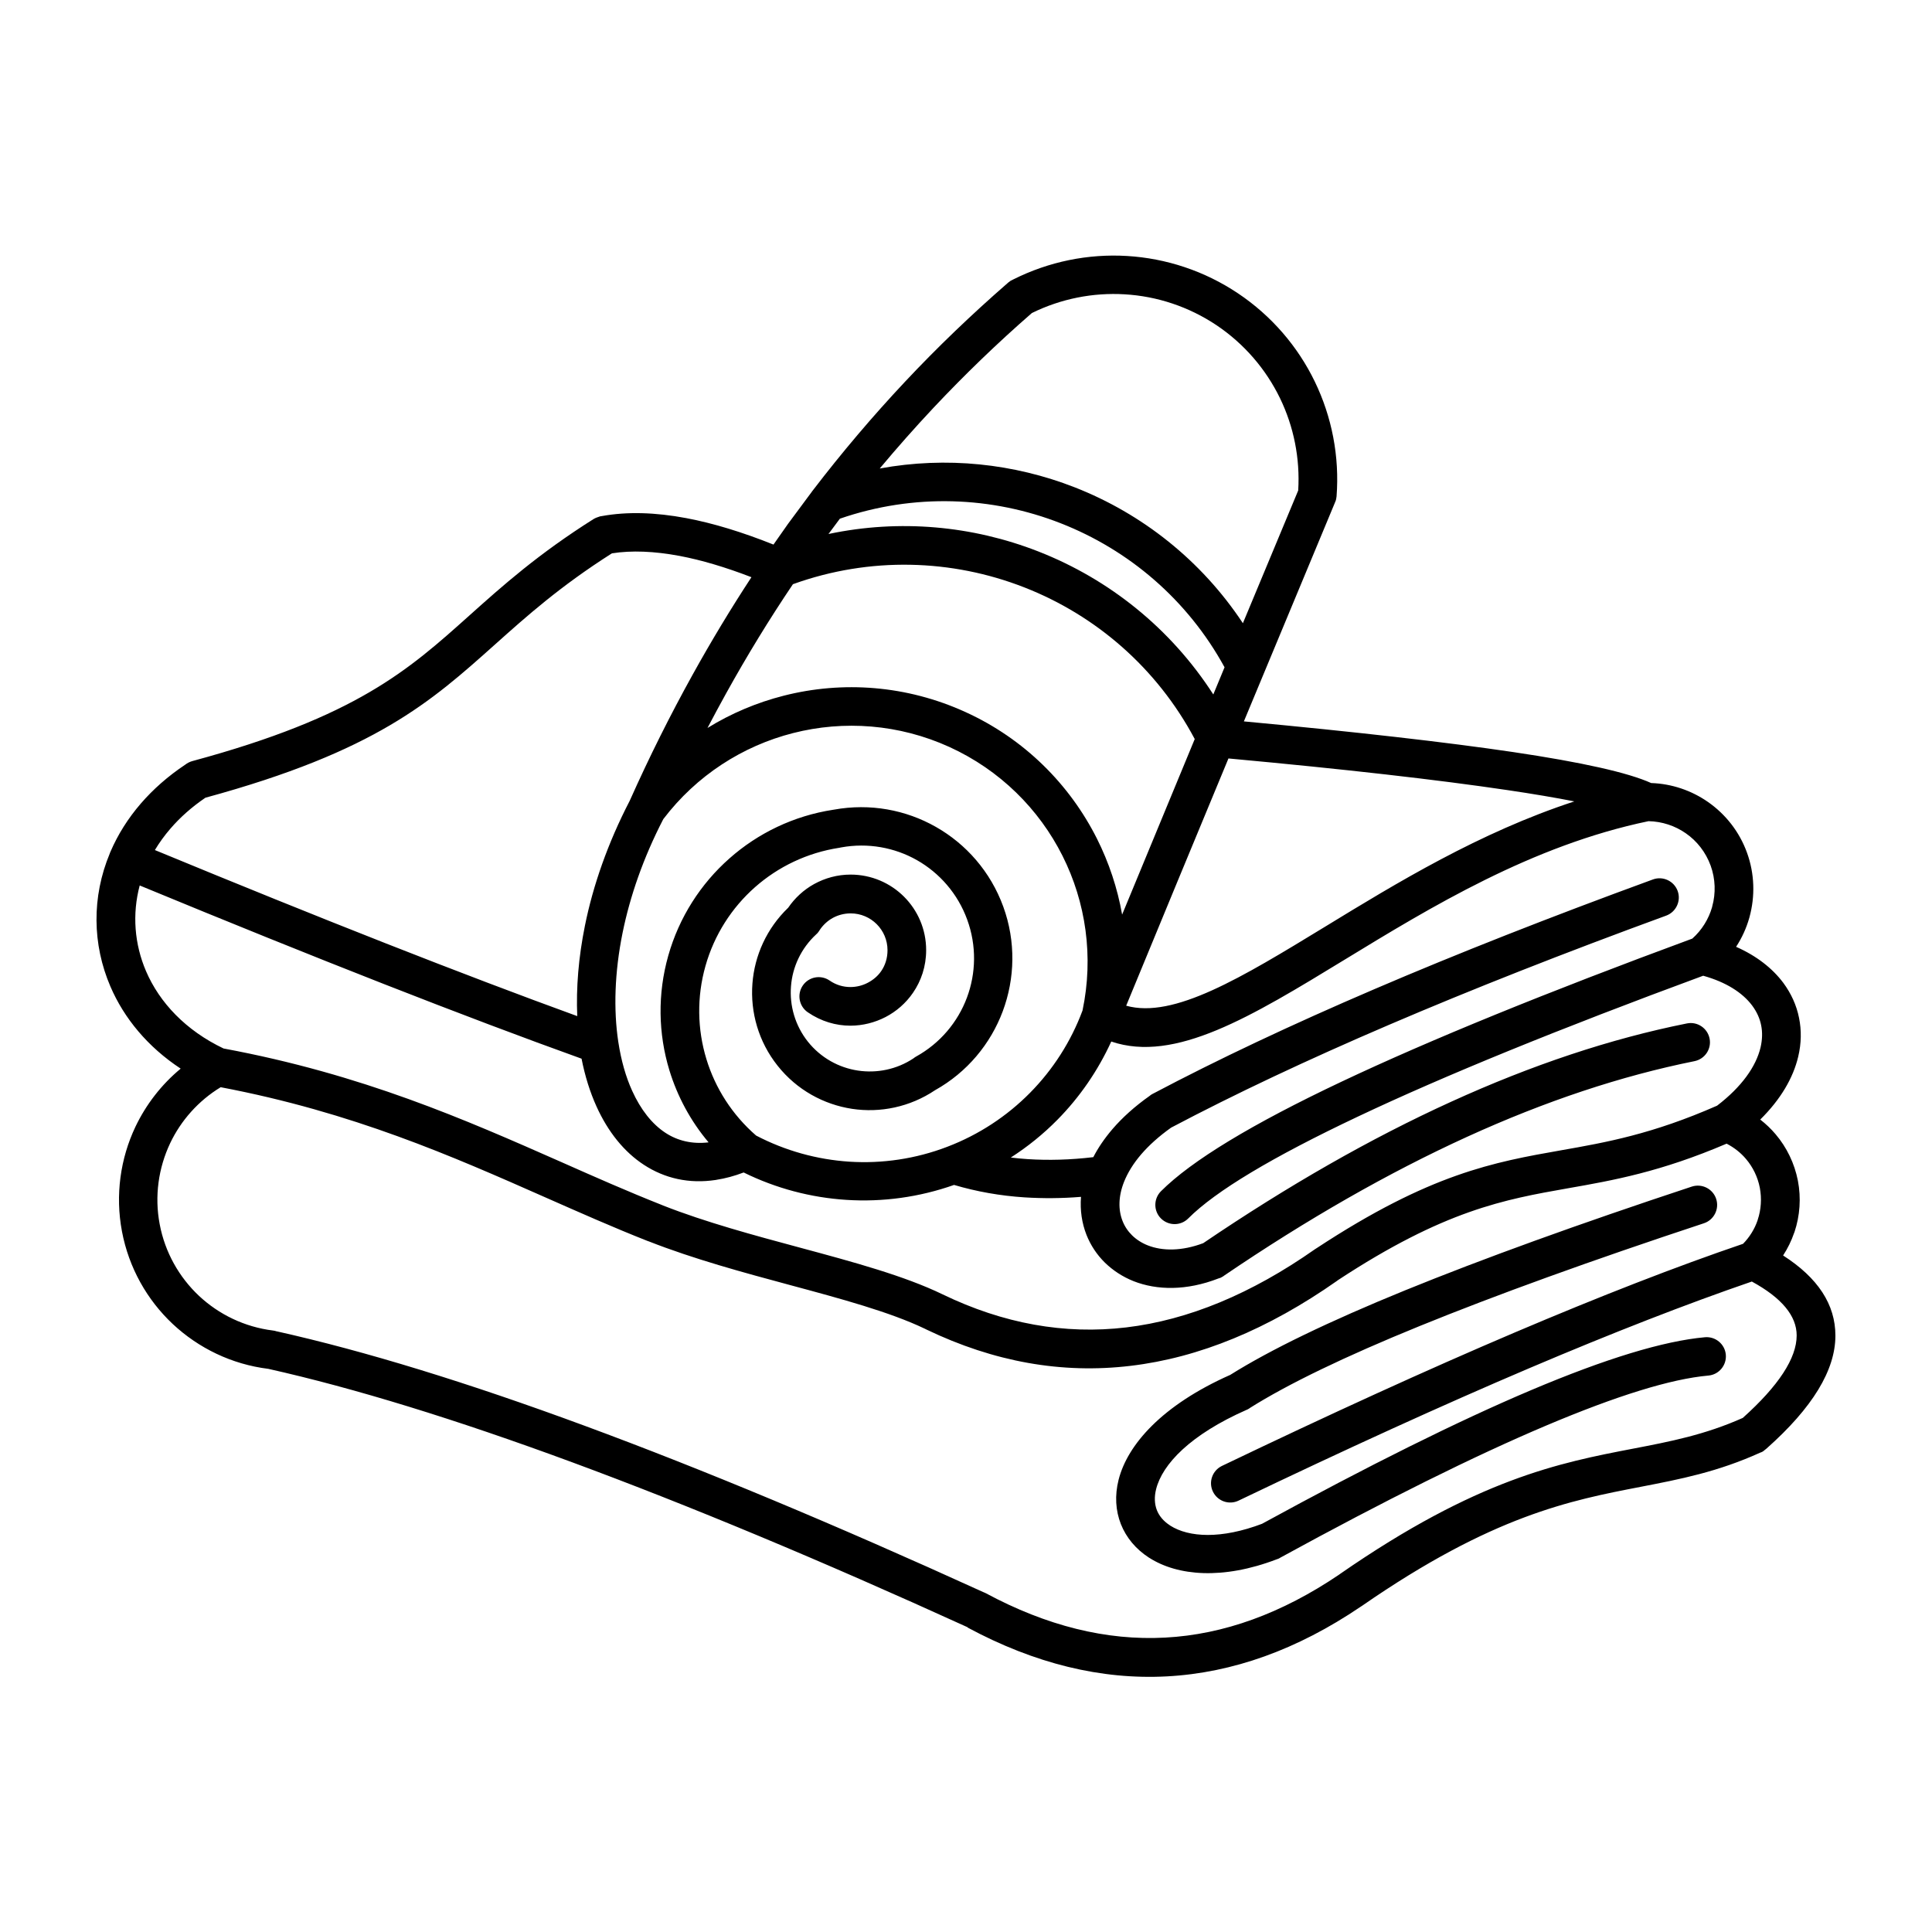 <?xml version="1.0" encoding="UTF-8"?>
<svg width="1200pt" height="1200pt" version="1.1" viewBox="0 0 1200 1200" xmlns="http://www.w3.org/2000/svg">
 <path d="m507.61 579.74-0.234 0.234-0.141 0.094-0.328 0.328c-9.422 8.719-14.719 20.344-15.609 32.25-0.938 11.953 2.531 24.328 10.5 34.359 8.016 10.031 19.219 16.172 31.125 17.953 11.672 1.734 24-0.656 34.453-7.594l0.047-0.047 0.188-0.141 0.328-0.234 0.234-0.188 0.188-0.141 0.375-0.188 0.188-0.141 0.094-0.047c15-8.297 25.922-21.516 31.547-36.562 5.672-15.141 6.094-32.297 0.188-48.469-5.859-16.125-17.203-29.016-31.266-36.984-13.828-7.828-30.422-10.922-47.062-7.875l-1.172 0.234c-19.875 3.047-37.922 11.766-52.312 24.469-14.438 12.75-25.312 29.625-30.75 48.891-5.484 19.359-5.062 39.422 0.562 57.844 5.484 18.047 16.031 34.641 30.891 47.531 18.141 9.469 37.875 14.906 57.891 16.219 20.438 1.312 41.203-1.734 60.797-9.234 19.594-7.453 37.125-19.031 51.469-33.562 14.203-14.391 25.406-31.781 32.578-51.094 7.031-33.469 2.062-67.219-12.422-96.047-14.578-29.062-38.906-53.344-70.266-67.641-31.312-14.25-65.578-16.688-97.125-8.625-31.266 7.969-59.953 26.297-80.578 53.438-12.469 24.094-20.719 48.094-25.312 70.734-4.969 24.562-5.625 47.625-2.672 67.406v0.047l0.047 0.234c1.734 11.391 4.641 21.656 8.625 30.375 5.25 11.578 12.281 20.578 20.672 26.062 7.594 4.969 16.688 7.125 26.766 5.906-11.156-13.219-19.359-28.5-24.328-44.719-6.938-22.734-7.453-47.438-0.703-71.25 6.75-23.859 20.156-44.625 37.922-60.328 17.812-15.797 40.078-26.531 64.5-30.281l0.328-0.047 0.281-0.047c22.312-4.031 44.484 0.141 63.094 10.688 18.891 10.688 34.078 27.938 41.953 49.594s7.266 44.625-0.328 64.969c-7.547 20.203-22.078 37.875-42.047 49.031-15.656 10.5-34.125 14.203-51.516 11.578-17.625-2.672-34.359-11.766-46.266-26.766-11.906-14.953-17.016-33.281-15.656-51.047 1.312-17.344 8.812-34.219 22.219-47.109 4.125-6.047 9.656-11.156 16.125-14.719 6.75-3.703 14.438-5.859 22.641-5.859 12.938 0 24.703 5.25 33.188 13.734 8.484 8.484 13.734 20.203 13.734 33.188 0 10.078-3.094 19.125-8.203 26.531-4.406 6.422-10.312 11.531-16.969 15-6.703 3.469-14.25 5.391-21.891 5.391-8.953 0-18.141-2.625-26.484-8.344-5.438-3.75-6.797-11.203-3.047-16.641s11.203-6.797 16.641-3.047c3.984 2.766 8.484 4.031 12.891 4.031 3.797 0 7.547-0.938 10.828-2.672 3.328-1.734 6.281-4.219 8.344-7.266 2.391-3.469 3.891-7.875 3.891-12.938 0-6.328-2.578-12.047-6.703-16.172s-9.844-6.703-16.172-6.703c-4.031 0-7.828 1.031-11.109 2.812-3.234 1.781-6 4.359-8.062 7.406l-0.094 0.188-0.094 0.141v0.047l-0.094 0.094c-0.375 0.609-0.844 1.219-1.359 1.781zm93.375 430.97c-91.031-41.484-173.02-75.656-245.86-102.56-72.281-26.672-135.14-45.984-188.48-57.938-22.781-2.812-43.359-12.891-59.344-27.844-15.938-14.953-27.281-34.922-31.547-57.516-4.266-22.594-0.984-45.328 8.391-65.062 6.562-13.734 16.078-26.109 28.078-36.047-20.438-13.453-35.156-31.266-43.641-51-11.25-26.156-11.672-55.594-0.375-82.688l0.188-0.562 0.281-0.562v-0.047c4.5-10.453 10.781-20.531 18.891-29.906 7.547-8.719 16.688-16.828 27.516-24.047 1.266-0.984 2.719-1.734 4.359-2.203 101.86-27.516 134.21-56.484 172.03-90.375 20.578-18.422 42.797-38.297 77.484-60.141h0.047l0.188-0.094 0.047-0.047 0.234-0.094 0.047-0.047 0.234-0.094 0.047-0.047 0.234-0.094 0.047-0.047 0.234-0.094h0.047l0.234-0.094h0.047l0.469-0.188 0.844-0.281 0.234-0.094h0.047l0.234-0.094h0.047l0.234-0.094h0.047l0.234-0.047h0.047l0.234-0.047h0.094l0.234-0.047 0.281-0.047c15.562-2.812 33.047-2.344 52.453 1.312 16.594 3.141 34.594 8.625 54.047 16.406l9.047-12.891 14.812-19.969 0.141-0.234 0.375-0.469c18.094-23.625 37.219-46.172 57.422-67.688 19.969-21.281 41.156-41.578 63.375-60.938l0.234-0.188 0.047-0.047 0.469-0.422 0.188-0.141 0.094-0.047 1.125-0.844 1.5-0.75c22.266-11.203 46.734-16.078 70.781-14.625 24.188 1.453 48.047 9.234 68.906 23.203 20.859 13.969 37.172 33.047 47.719 54.844 10.547 21.797 15.422 46.359 13.5 71.344l-0.047 0.234v0.094l-0.047 0.188-0.094 0.609v0.141l-0.047 0.141v0.141l-0.047 0.141-0.141 0.562-0.047 0.141-0.047 0.188-0.094 0.281-0.188 0.375-0.328 0.844-0.094 0.234-56.344 135.37c70.125 6.562 125.86 12.938 167.11 19.031 42.938 6.375 71.578 12.797 85.875 19.266 12.844 0.422 25.031 4.641 35.156 11.672 10.969 7.594 19.641 18.516 24.375 31.641 4.734 13.078 5.062 27.047 1.547 39.891l-0.141 0.516c-1.781 6.328-4.547 12.422-8.203 18 12.656 5.578 22.547 13.312 29.344 22.406 4.875 6.609 8.203 13.922 9.75 21.703 1.594 7.781 1.453 15.938-0.516 24.141-3.094 13.125-10.875 26.531-23.578 39.047 3.516 2.719 6.703 5.766 9.562 9.141 6.891 8.109 11.719 18.047 13.828 28.828 2.062 10.781 1.266 21.75-2.109 31.875l-0.234 0.562c-1.688 4.922-3.984 9.609-6.844 14.016 21.656 13.875 32.484 30.469 32.484 49.781 0 21.469-14.25 44.812-42.703 70.078l-0.234 0.188-0.047 0.047-0.188 0.141-0.047 0.047-0.188 0.141-0.094 0.094-0.141 0.094-0.094 0.094-0.141 0.094-0.094 0.094-0.141 0.094-0.094 0.094-0.141 0.094-0.094 0.094-0.141 0.094-0.094 0.094-0.141 0.094-0.094 0.094-0.141 0.094-0.938 0.469-0.562 0.188c-26.672 12.094-49.828 16.547-74.531 21.328-43.266 8.344-91.828 17.719-172.92 73.875l-0.234 0.188-0.469 0.234-0.234 0.188c-39.328 26.625-79.406 41.016-120.19 43.219-40.875 2.203-82.219-7.922-123.89-30.328zm-429.05-183.79c54.75 12.234 118.59 31.828 191.44 58.734 72.891 26.906 155.39 61.312 247.45 103.27l0.281 0.094 0.281 0.141 0.844 0.375c37.828 20.344 75 29.578 111.47 27.609 36.375-1.922 72.422-15 108.09-39.141l0.234-0.188 0.094-0.047 0.234-0.188c85.359-59.156 136.45-69.047 182.06-77.812 22.969-4.406 44.531-8.578 68.062-19.078 22.312-20.016 33.469-37.125 33.469-51.234 0-12.141-9.281-23.344-27.844-33.469-40.266 13.828-86.297 31.734-138.1 53.766-54.188 23.062-114.42 50.531-180.71 82.312-5.953 2.859-13.078 0.328-15.938-5.625s-0.328-13.078 5.625-15.938c66.984-32.109 127.55-59.766 181.64-82.781 53.344-22.688 100.69-41.109 142.03-55.172 4.078-4.172 7.172-9.188 9-14.531l0.141-0.516c2.062-6.234 2.531-13.031 1.266-19.781-1.312-6.703-4.312-12.844-8.578-17.859-3.281-3.891-7.406-7.125-12.047-9.516-40.969 17.531-70.359 22.781-98.484 27.703-39.609 6.984-76.734 13.594-143.02 57.141l-0.469 0.375c-42.891 30.094-85.641 47.719-128.21 52.781-42.656 5.109-84.891-2.438-126.71-22.5l-1.125-0.562c-21.75-10.406-51.938-18.562-83.812-27.141-29.062-7.828-59.531-16.078-87.609-27.094l-0.938-0.328c-21.141-8.344-41.953-17.578-63.094-26.906-58.312-25.781-119.77-52.922-201.89-68.531-13.875 8.438-24.656 20.672-31.359 34.734-7.266 15.328-9.844 32.953-6.516 50.391 3.281 17.438 12.094 32.906 24.422 44.484 12.328 11.531 28.266 19.312 45.938 21.516 0.75 0.094 1.547 0.234 2.25 0.516zm612.1 119.44c65.859-36 121.55-63.703 166.97-82.922 46.312-19.594 82.312-30.562 108-32.859 6.562-0.562 12.375 4.312 12.938 10.875s-4.312 12.375-10.875 12.938c-23.156 2.062-56.766 12.469-100.78 31.078-44.625 18.891-99.656 46.219-165 81.984l-0.703 0.422-0.562 0.281-0.562 0.188-0.234 0.094-0.281 0.094c-33.469 12.797-61.453 10.266-78.938-0.844l-0.328-0.188c-8.203-5.297-14.156-12.469-17.484-20.859-3.281-8.344-3.891-17.766-1.406-27.562 5.531-21.75 26.953-46.312 69.328-65.109 24.891-15.609 61.219-33.188 108.8-52.594 47.812-19.453 107.11-40.969 177.89-64.359 6.281-2.062 13.078 1.359 15.141 7.641s-1.359 13.078-7.641 15.141c-70.5 23.297-129.32 44.625-176.44 63.797-46.734 19.031-81.891 36.047-105.52 50.906l-0.234 0.188-0.516 0.328-0.234 0.141h-0.047l-0.469 0.281-0.281 0.141-0.281 0.094c-35.062 15.469-52.312 33.797-56.203 49.266-1.219 4.828-0.984 9.281 0.469 13.031 1.453 3.703 4.219 6.938 8.062 9.422l0.234 0.188c11.578 7.359 31.688 8.531 57.281-1.219zm-687.89-418.4c103.92 42.938 191.39 77.344 262.4 103.17-0.75-17.391 0.75-36.375 4.781-56.25 5.016-24.797 14.109-51.047 27.75-77.391l-0.047 0.047 0.047-0.047 0.094-0.234 0.141-0.281c12-26.859 24.984-52.828 38.859-77.859 11.531-20.812 23.719-41.016 36.562-60.609-16.172-6.234-31.031-10.641-44.625-13.219-15.797-2.953-29.812-3.516-42.047-1.594-32.156 20.438-53.062 39.141-72.516 56.531-39.984 35.766-74.156 66.422-179.95 95.25-8.484 5.766-15.797 12.281-21.75 19.219-3.703 4.266-6.891 8.719-9.656 13.312zm265.45 129.74c-72.891-26.203-164.53-62.156-274.82-107.72-4.734 17.812-3.281 36.422 3.938 53.25 8.391 19.5 24.656 36.797 48.141 48 86.438 16.078 149.81 44.062 209.9 70.594 20.812 9.234 41.297 18.281 62.25 26.578l0.891 0.375c26.344 10.359 56.391 18.469 84.984 26.156 33.234 8.953 64.781 17.484 88.594 29.016 37.734 18.234 75.797 25.078 114.05 20.531 38.531-4.594 77.672-20.812 117.23-48.562l0.797-0.516 0.234-0.141c70.594-46.406 110.06-53.438 152.11-60.844 27.516-4.828 56.297-9.938 96.609-27.656 15.375-11.766 24.188-24.375 27-36.141 1.125-4.828 1.266-9.516 0.375-13.828-0.844-4.312-2.766-8.438-5.578-12.234-6-8.016-16.266-14.578-30.422-18.516-89.344 32.953-160.82 62.109-214.31 87.422-53.344 25.219-88.547 46.312-105.52 63.328-4.641 4.688-12.234 4.688-16.922 0.047-4.688-4.641-4.688-12.234-0.047-16.922 18.984-18.984 56.438-41.719 112.27-68.109 54.656-25.828 127.26-55.453 217.78-88.828 5.953-5.297 10.172-12.188 12.281-19.547l0.094-0.469c2.25-8.109 2.016-17.016-0.984-25.312-3.047-8.344-8.531-15.328-15.469-20.109-6.656-4.641-14.672-7.312-23.109-7.5-72.422 15.047-135.47 53.531-188.58 85.922-58.312 35.578-105.52 64.406-145.13 50.953-8.297 18.141-19.641 34.594-33.422 48.562-8.719 8.859-18.469 16.734-28.969 23.484 3.422 0.422 6.891 0.75 10.406 0.984 12.984 0.844 26.625 0.469 40.828-1.219 2.953-5.766 6.938-11.625 11.906-17.438 6.094-7.078 13.781-14.062 23.156-20.672l0.703-0.562 0.938-0.562 0.281-0.141c39.984-21.141 85.875-42.797 137.48-64.922 51.797-22.219 109.55-44.953 173.16-68.203 6.188-2.25 13.078 0.984 15.328 7.172s-0.984 13.078-7.172 15.328c-63.188 23.109-120.52 45.703-171.94 67.734-51 21.844-96.188 43.172-135.52 63.938-7.594 5.391-13.734 10.969-18.516 16.5-4.969 5.766-8.484 11.578-10.734 17.203-3.562 9-3.609 17.391-0.938 24.188 1.312 3.422 3.375 6.469 5.953 9 2.625 2.578 5.953 4.734 9.75 6.234 9.094 3.562 21 3.656 34.406-1.359 52.781-35.812 104.06-65.109 153.89-87.797 50.391-22.969 99.234-39.234 146.58-48.703 6.469-1.312 12.75 2.906 14.062 9.375s-2.906 12.75-9.375 14.062c-45.469 9.141-92.578 24.797-141.28 47.016s-99.094 51-151.03 86.297l-0.469 0.375h-0.047l-0.234 0.141h-0.047l-0.234 0.141-0.047 0.047-0.234 0.141h-0.047l-0.234 0.141-0.047 0.047-0.234 0.094-0.047 0.047-0.234 0.094h-0.047l-0.234 0.094h-0.047l-0.234 0.094h-0.047l-0.234 0.094h-0.047l-0.281 0.094c-19.875 7.734-38.25 7.406-52.781 1.688-6.797-2.719-12.797-6.656-17.766-11.484-5.016-4.922-8.906-10.828-11.484-17.344-2.812-7.172-4.031-15.141-3.375-23.531-12 0.984-23.672 1.031-34.969 0.328-15.328-0.984-29.953-3.609-43.875-7.734-21.656 7.641-44.438 10.734-66.891 9.281-21.938-1.406-43.641-7.078-63.797-17.016-5.766 2.203-11.391 3.703-16.828 4.547l-0.469 0.094c-16.688 2.531-31.781-0.984-44.625-9.375-12.328-8.016-22.359-20.531-29.484-36.281-4.031-8.906-7.172-18.891-9.281-29.719zm337.87-33.047c29.531 8.297 71.625-17.391 123.52-49.031 44.578-27.234 96-58.594 154.87-77.859-11.625-2.297-25.5-4.641-41.625-7.031-43.031-6.375-100.78-12.984-173.21-19.641-21.234 51.188-42.422 102.33-63.516 153.56zm-184.92-292.97c44.344-9.375 89.484-5.109 130.13 10.734l0.703 0.281c43.5 17.109 81.75 47.531 108.23 88.641l6.984-16.875c-23.016-42.094-59.578-72.938-101.72-89.438-42.656-16.734-91.172-18.75-137.21-2.859l-7.078 9.516zm227.53 127.36c-23.578-44.344-61.594-76.828-105.52-94.078l-0.609-0.234c-44.625-17.391-95.438-19.172-143.44-1.875-14.672 21.75-28.547 44.438-41.531 67.875-3.891 7.078-7.781 14.203-11.531 21.422 14.719-9.094 30.703-15.797 47.25-20.016 36.656-9.375 76.5-6.516 112.97 10.125 36.469 16.594 64.688 44.859 81.703 78.703 7.406 14.766 12.703 30.656 15.609 47.109zm-195.66-168.05c41.438-7.594 83.344-3.094 121.18 11.719 41.719 16.359 78.516 45.281 104.39 84.375l34.359-82.453c1.219-20.062-2.812-39.75-11.297-57.281-8.766-18.047-22.219-33.797-39.469-45.375-17.25-11.531-36.984-18-57-19.172-19.594-1.172-39.469 2.672-57.656 11.625-21.281 18.516-41.672 38.203-61.125 58.875-11.484 12.234-22.594 24.797-33.375 37.688z"/>
</svg>
